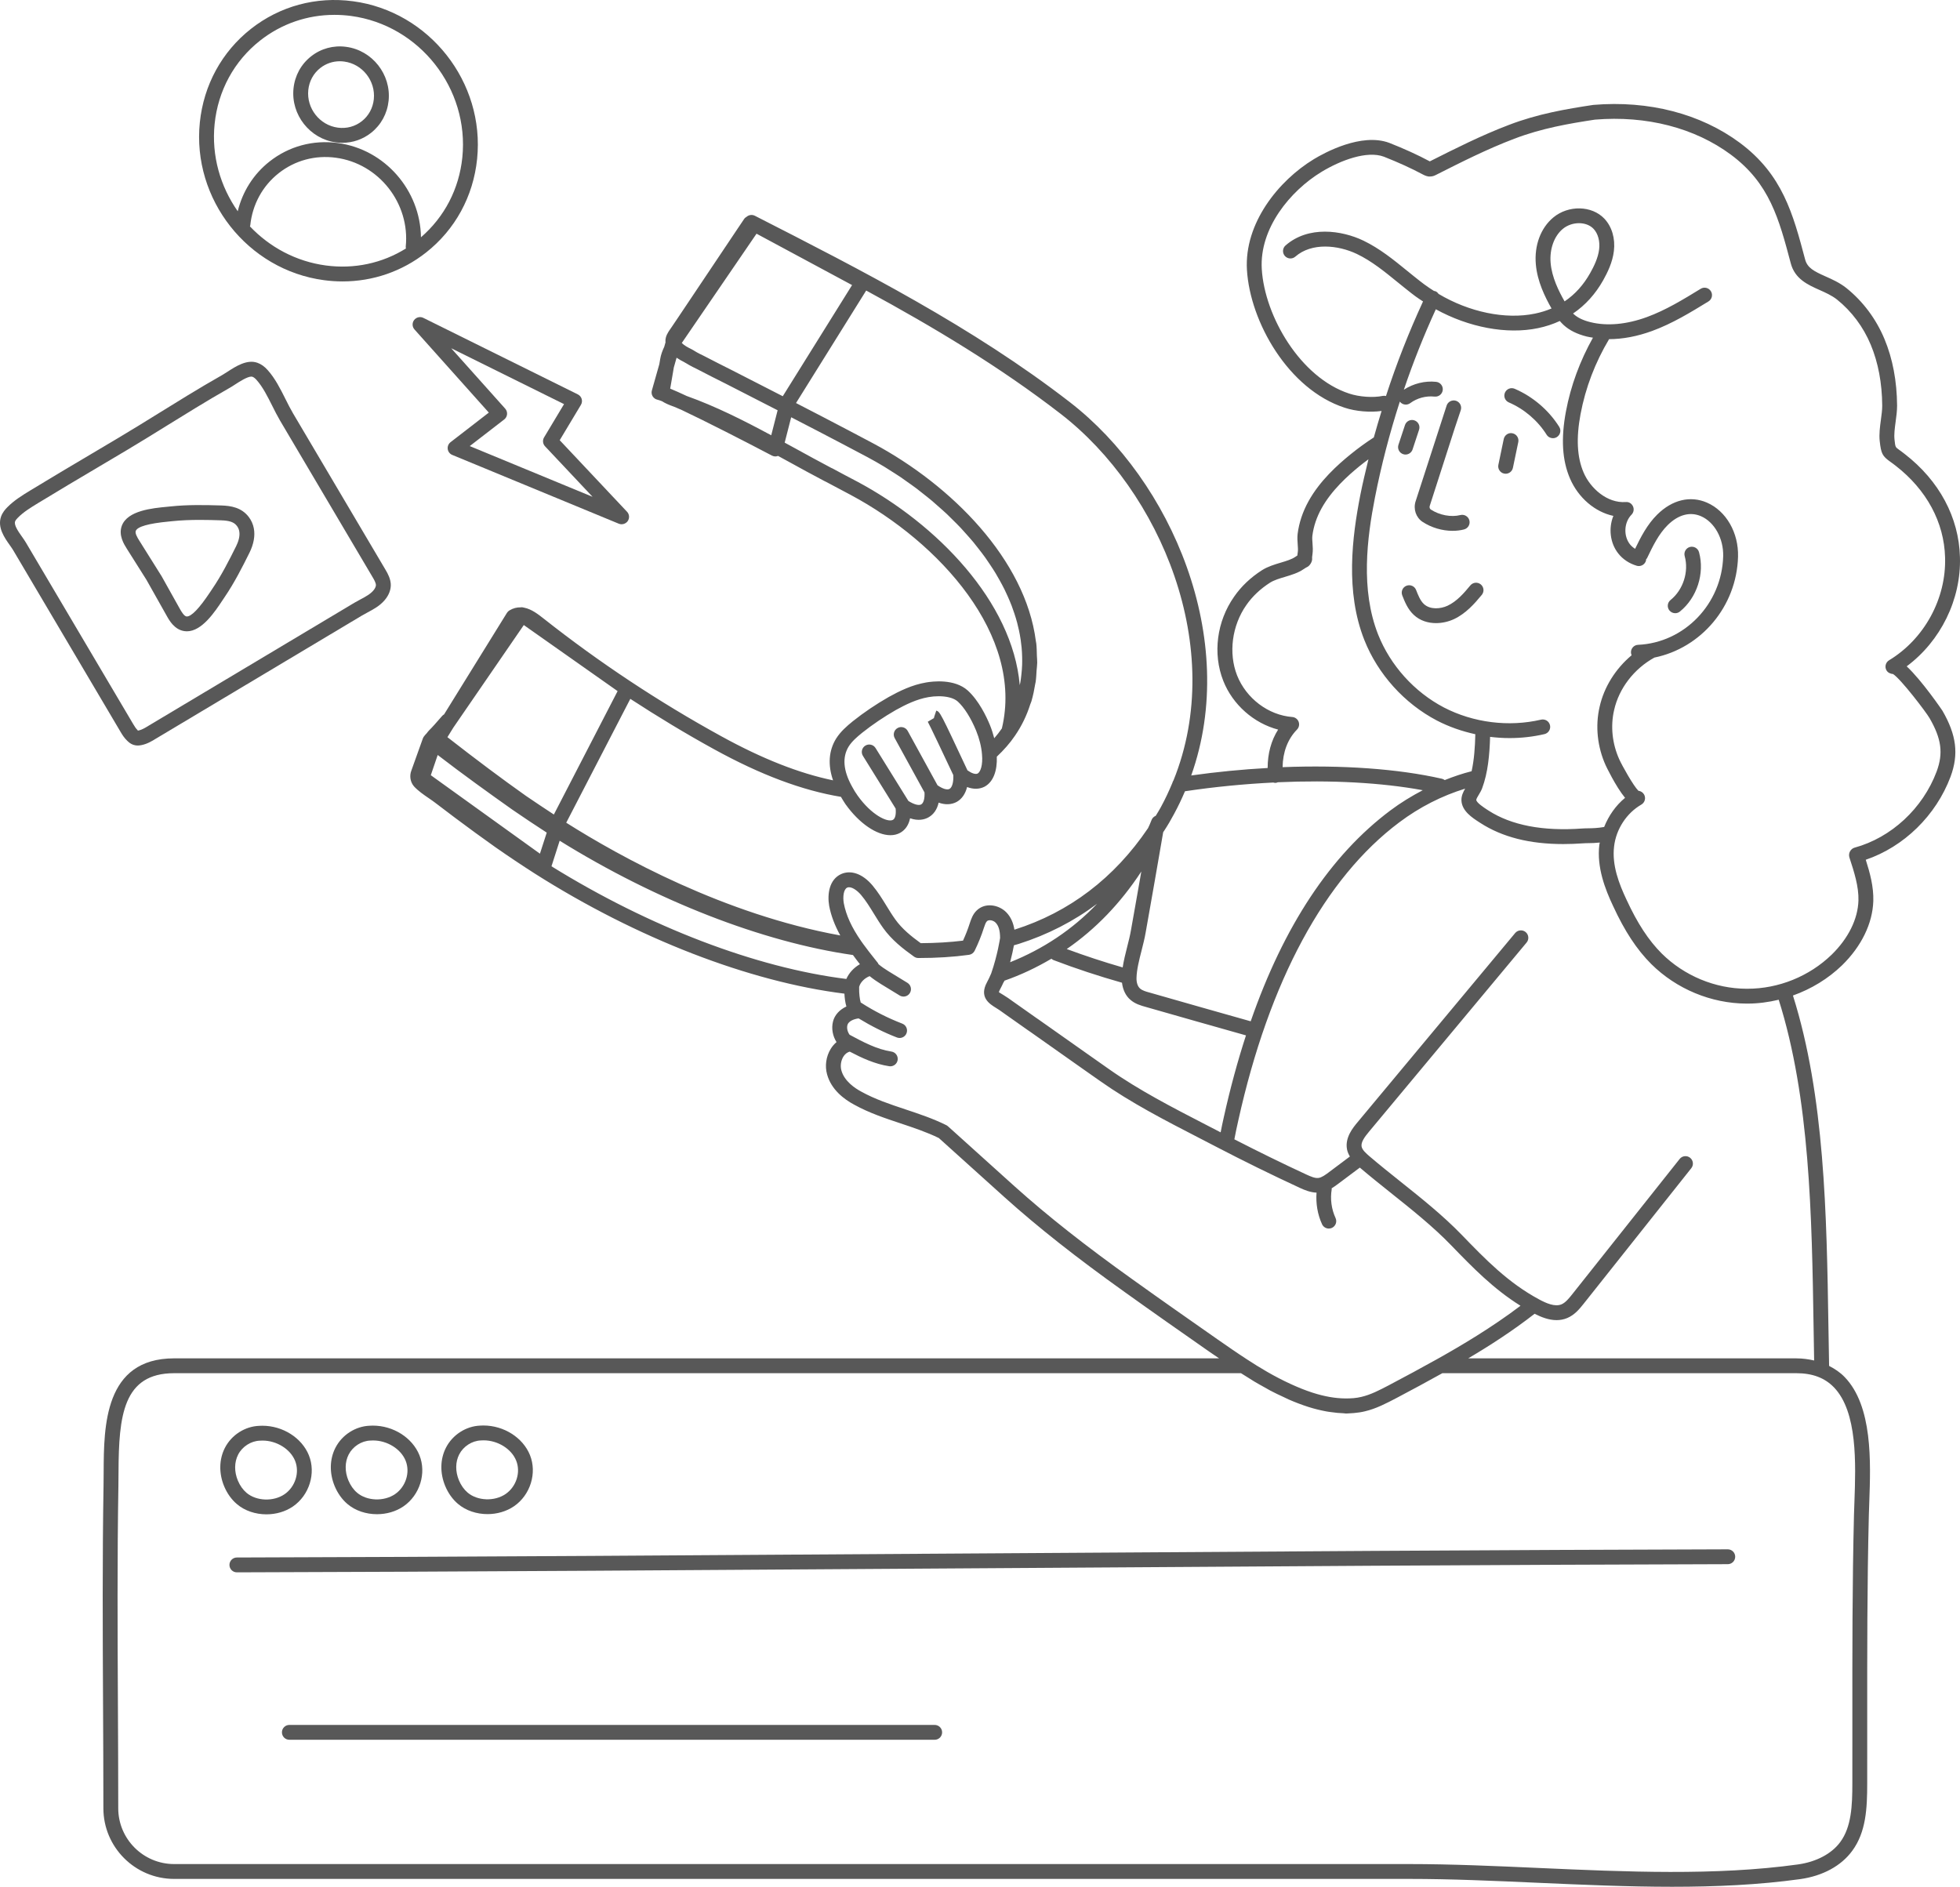 <svg width="134" height="129" viewBox="0 0 134 129" fill="none" xmlns="http://www.w3.org/2000/svg">
<path d="M18.216 103.536C18.858 103.536 19.503 103.358 20.029 102.997C21.147 102.23 21.614 100.725 21.116 99.495C20.634 98.305 19.335 97.478 17.936 97.478C17.93 97.478 17.925 97.478 17.92 97.478L17.727 97.485C16.751 97.518 15.829 98.108 15.377 98.989C14.974 99.773 14.955 100.732 15.325 101.619C15.527 102.103 15.829 102.526 16.198 102.838C16.742 103.301 17.477 103.536 18.216 103.536ZM16.281 99.452C16.563 98.902 17.158 98.52 17.762 98.5C17.762 98.5 17.763 98.5 17.763 98.5L17.94 98.493C17.944 98.493 17.947 98.493 17.951 98.493C18.915 98.493 19.849 99.073 20.174 99.875C20.498 100.674 20.188 101.657 19.453 102.161C18.695 102.679 17.53 102.637 16.855 102.065C16.608 101.855 16.403 101.566 16.262 101.228C16.008 100.618 16.015 99.971 16.281 99.452Z" fill="#585858"/>
<path d="M23.755 102.831C24.299 103.293 25.033 103.527 25.772 103.527C26.414 103.527 27.06 103.35 27.586 102.989C28.704 102.222 29.172 100.717 28.673 99.487C28.191 98.297 26.892 97.47 25.493 97.47C25.488 97.47 25.483 97.47 25.477 97.47L25.284 97.477C24.309 97.51 23.387 98.1 22.934 98.981C22.531 99.766 22.512 100.724 22.882 101.611C23.084 102.095 23.386 102.518 23.755 102.831ZM23.838 99.445C24.121 98.894 24.715 98.512 25.319 98.492C25.319 98.492 25.32 98.492 25.32 98.492L25.498 98.485C25.501 98.485 25.505 98.485 25.508 98.485C26.472 98.485 27.406 99.064 27.731 99.867C28.055 100.666 27.745 101.648 27.01 102.153C26.252 102.672 25.087 102.63 24.413 102.058C24.166 101.848 23.961 101.558 23.82 101.22C23.565 100.61 23.572 99.963 23.838 99.445Z" fill="#585858"/>
<path d="M31.312 102.823C31.857 103.286 32.592 103.521 33.33 103.521C33.972 103.521 34.617 103.342 35.143 102.982C36.261 102.215 36.729 100.709 36.23 99.479C35.748 98.29 34.449 97.462 33.05 97.462C33.045 97.462 33.04 97.462 33.035 97.462L32.841 97.469C31.866 97.502 30.944 98.093 30.491 98.974C30.088 99.758 30.069 100.716 30.439 101.602C30.64 102.087 30.942 102.509 31.312 102.823ZM31.395 99.438C31.678 98.886 32.273 98.504 32.876 98.484C32.877 98.484 32.877 98.484 32.877 98.484L33.055 98.477C33.059 98.477 33.062 98.477 33.066 98.477C34.03 98.477 34.964 99.057 35.289 99.86C35.613 100.658 35.303 101.64 34.568 102.145C33.811 102.665 32.644 102.622 31.971 102.05C31.723 101.839 31.517 101.549 31.377 101.212C31.123 100.602 31.129 99.955 31.395 99.438Z" fill="#585858"/>
<path d="M118.123 105.928C118.123 105.928 118.122 105.928 118.122 105.928C103.59 105.963 85.068 106.087 67.156 106.207C49.244 106.327 30.723 106.451 16.193 106.487C15.913 106.488 15.687 106.715 15.687 106.995C15.688 107.276 15.915 107.502 16.195 107.502C16.195 107.502 16.196 107.502 16.196 107.502C30.728 107.466 49.25 107.342 67.162 107.222C85.074 107.102 103.595 106.978 118.125 106.943C118.405 106.942 118.632 106.715 118.631 106.434C118.631 106.154 118.403 105.928 118.123 105.928Z" fill="#585858"/>
<path d="M22.146 19.155C22.573 19.213 22.998 19.241 23.419 19.241C25.496 19.241 27.487 18.558 29.13 17.264C31.118 15.698 32.357 13.426 32.619 10.869C33.158 5.62 29.352 0.782 24.135 0.086C21.608 -0.254 19.128 0.42 17.151 1.978C15.164 3.544 13.925 5.815 13.662 8.373C13.123 13.623 16.929 18.46 22.146 19.155ZM22.281 18.151C20.234 17.878 18.43 16.894 17.088 15.479C17.094 15.457 17.106 15.438 17.109 15.414C17.256 13.983 17.947 12.713 19.057 11.838C20.16 10.97 21.545 10.592 22.959 10.784C25.899 11.175 28.043 13.903 27.739 16.864C27.735 16.907 27.745 16.948 27.752 16.989C26.134 17.997 24.226 18.41 22.281 18.151ZM14.673 8.476C14.907 6.194 16.011 4.169 17.781 2.775C19.242 1.623 21.014 1.016 22.864 1.016C23.24 1.016 23.62 1.041 24 1.091C28.679 1.716 32.092 6.056 31.608 10.766C31.387 12.922 30.382 14.841 28.78 16.223C28.739 13.021 26.324 10.208 23.093 9.778C21.404 9.551 19.748 10.001 18.428 11.042C17.331 11.906 16.582 13.094 16.254 14.444C15.068 12.754 14.449 10.657 14.673 8.476Z" fill="#585858"/>
<path d="M22.966 9.734C23.112 9.754 23.258 9.764 23.403 9.764C24.117 9.764 24.802 9.529 25.368 9.083C26.051 8.544 26.477 7.764 26.568 6.886C26.752 5.093 25.451 3.44 23.668 3.203C22.8 3.084 21.945 3.317 21.266 3.854C20.582 4.392 20.156 5.173 20.066 6.051C19.882 7.844 21.183 9.497 22.966 9.734ZM21.077 6.154C21.139 5.552 21.429 5.018 21.895 4.651C22.279 4.348 22.746 4.188 23.233 4.188C23.332 4.188 23.433 4.195 23.533 4.209C24.778 4.374 25.686 5.529 25.557 6.783C25.495 7.385 25.204 7.92 24.738 8.286C24.276 8.651 23.69 8.807 23.101 8.728C21.856 8.563 20.948 7.408 21.077 6.154Z" fill="#585858"/>
<path d="M8.699 50.648C8.782 50.727 8.907 50.848 9.103 50.919C9.129 50.927 9.196 50.945 9.238 50.954C9.296 50.965 9.356 50.971 9.418 50.971C9.494 50.971 9.574 50.962 9.658 50.946C10.062 50.87 10.388 50.669 10.677 50.491L24.75 42.082C24.872 42.009 24.999 41.942 25.126 41.874C25.519 41.664 25.966 41.427 26.303 41.027C26.596 40.683 26.741 40.288 26.715 39.914C26.689 39.563 26.528 39.247 26.373 38.984L20.026 28.247C19.849 27.947 19.685 27.618 19.518 27.285C19.17 26.59 18.811 25.873 18.303 25.305C18.081 25.056 17.85 24.892 17.593 24.802C16.884 24.55 16.104 25.057 15.536 25.427C15.416 25.503 15.307 25.575 15.213 25.629C14.41 26.083 13.617 26.556 12.828 27.035C12.197 27.42 11.567 27.809 10.938 28.199C10.008 28.775 9.079 29.351 8.138 29.911L6.281 31.014C4.87 31.849 3.46 32.684 2.062 33.538C1.55 33.849 0.971 34.203 0.5 34.681C0.352 34.832 0.171 35.04 0.073 35.316C-0.189 36.062 0.309 36.765 0.672 37.278C0.758 37.4 0.839 37.514 0.901 37.618L8.23 50.017C8.362 50.243 8.489 50.445 8.699 50.648ZM1.501 36.693C1.266 36.36 0.943 35.905 1.032 35.653C1.062 35.565 1.157 35.463 1.225 35.393C1.607 35.004 2.108 34.699 2.591 34.404C3.986 33.553 5.391 32.719 6.798 31.887L8.659 30.783C9.603 30.22 10.538 29.641 11.473 29.061C12.1 28.674 12.727 28.285 13.357 27.902C14.136 27.428 14.919 26.961 15.714 26.511C15.824 26.449 15.951 26.367 16.088 26.277C16.362 26.1 16.905 25.748 17.182 25.748C17.209 25.748 17.235 25.751 17.256 25.759C17.344 25.79 17.44 25.864 17.543 25.98C17.962 26.449 18.291 27.105 18.609 27.739C18.786 28.094 18.962 28.443 19.151 28.763L25.497 39.5C25.55 39.588 25.689 39.825 25.701 39.987C25.708 40.09 25.642 40.236 25.528 40.371C25.315 40.623 24.991 40.796 24.647 40.979C24.506 41.054 24.365 41.13 24.228 41.211L10.143 49.627C9.911 49.77 9.691 49.906 9.423 49.954C9.416 49.946 9.411 49.918 9.404 49.917C9.286 49.802 9.208 49.678 9.104 49.502L1.775 37.103C1.702 36.977 1.605 36.839 1.501 36.693Z" fill="#585858"/>
<path d="M11.405 42.116C11.576 42.422 11.933 43.061 12.62 43.152C12.672 43.16 12.724 43.163 12.776 43.163C13.805 43.163 14.687 41.834 15.224 41.024L15.35 40.836C16.016 39.857 16.558 38.794 17.055 37.791C17.349 37.199 17.451 36.619 17.352 36.115C17.297 35.834 17.181 35.575 17.008 35.347C16.509 34.69 15.779 34.58 15.13 34.559C14.014 34.525 12.825 34.5 11.654 34.626L11.431 34.648C10.417 34.744 8.721 34.905 8.33 35.943C8.087 36.59 8.477 37.208 8.663 37.504L10.01 39.639L11.405 42.116ZM9.282 36.3C9.393 36.006 10.148 35.79 11.527 35.659L11.762 35.635C12.39 35.568 13.03 35.546 13.664 35.546C14.149 35.546 14.63 35.559 15.098 35.574C15.701 35.593 15.999 35.697 16.198 35.96C16.279 36.066 16.33 36.18 16.355 36.309C16.426 36.669 16.28 37.068 16.145 37.341C15.663 38.313 15.14 39.34 14.51 40.266L14.377 40.465C13.609 41.622 13.068 42.171 12.754 42.148C12.594 42.126 12.431 41.869 12.292 41.62L11.047 39.394L9.523 36.963C9.371 36.722 9.223 36.455 9.282 36.3Z" fill="#585858"/>
<path d="M28.312 21.881C28.165 22.074 28.176 22.345 28.338 22.526L33.419 28.209L30.802 30.233C30.659 30.344 30.586 30.522 30.61 30.701C30.634 30.881 30.751 31.034 30.919 31.103L42.305 35.806C42.368 35.831 42.434 35.844 42.499 35.844C42.661 35.844 42.82 35.766 42.917 35.625C43.053 35.428 43.033 35.163 42.869 34.989L38.266 30.097L39.716 27.681C39.789 27.56 39.808 27.413 39.768 27.277C39.728 27.142 39.633 27.029 39.506 26.965L28.942 21.733C28.725 21.625 28.46 21.687 28.312 21.881ZM38.562 27.63L37.197 29.905C37.08 30.099 37.107 30.348 37.262 30.513L40.513 33.968L32.116 30.499L34.471 28.679C34.583 28.593 34.653 28.464 34.666 28.324C34.679 28.183 34.633 28.044 34.539 27.939L30.847 23.81L38.562 27.63Z" fill="#585858"/>
<path d="M63.902 117.934H19.783C19.502 117.934 19.275 118.161 19.275 118.441C19.275 118.722 19.502 118.949 19.783 118.949H63.902C64.183 118.949 64.41 118.722 64.41 118.441C64.41 118.161 64.183 117.934 63.902 117.934Z" fill="#585858"/>
<path d="M130.355 45.558C132.676 43.832 134.085 40.983 133.996 38.086C133.924 35.374 132.585 32.873 130.226 31.044C130.062 30.914 129.931 30.82 129.824 30.743C129.579 30.568 129.579 30.568 129.523 30.056C129.483 29.696 129.54 29.274 129.6 28.828C129.648 28.47 129.699 28.098 129.699 27.734C129.687 26.056 129.397 24.524 128.836 23.178C128.265 21.807 127.363 20.599 126.224 19.687C125.766 19.325 125.257 19.098 124.807 18.898C124.018 18.546 123.564 18.319 123.41 17.733C122.584 14.623 121.871 11.938 118.948 9.763C116.266 7.775 112.721 6.853 108.927 7.173C107.09 7.45 105.13 7.784 103.164 8.539C101.282 9.252 99.477 10.165 97.752 11.033C96.927 10.592 96.022 10.178 94.977 9.766C93.073 9.061 90.55 10.442 89.822 10.884C87.41 12.349 85.061 15.258 85.25 18.452C85.465 22.007 88.08 26.62 91.926 27.874C92.693 28.13 93.667 28.206 94.456 28.098C94.274 28.699 94.088 29.299 93.925 29.906C93.393 30.25 92.86 30.634 92.301 31.089C91.454 31.781 90.238 32.862 89.461 34.268C89.064 34.986 88.813 35.735 88.716 36.498C88.686 36.747 88.704 36.998 88.72 37.22C88.734 37.413 88.748 37.597 88.728 37.73C88.711 37.828 88.701 37.91 88.696 37.981C88.652 38.008 88.603 38.041 88.546 38.079C88.307 38.245 87.946 38.353 87.563 38.468C87.131 38.597 86.683 38.731 86.288 38.979C85.505 39.479 84.86 40.09 84.374 40.794C83.185 42.486 82.9 44.691 83.632 46.549C84.281 48.19 85.727 49.449 87.382 49.883C86.901 50.636 86.665 51.538 86.666 52.508C84.942 52.603 83.191 52.773 81.441 53.019C84.756 43.69 80.087 32.866 73.146 27.499C66.484 22.344 58.921 18.485 51.608 14.752C51.42 14.657 51.2 14.69 51.048 14.818C50.979 14.857 50.916 14.907 50.87 14.978C50.72 15.208 50.56 15.446 50.396 15.683L46.328 21.757C46.199 21.955 46.07 22.144 45.916 22.367L45.829 22.493C45.682 22.703 45.48 22.989 45.494 23.343C45.494 23.361 45.501 23.378 45.502 23.396L45.413 23.71C45.284 23.984 45.18 24.264 45.134 24.555C45.116 24.67 45.095 24.786 45.075 24.902L44.567 26.695C44.528 26.831 44.548 26.977 44.622 27.098C44.697 27.219 44.818 27.303 44.957 27.331C45.021 27.343 45.13 27.382 45.261 27.433C45.493 27.582 45.739 27.681 45.969 27.766C46.108 27.817 46.249 27.868 46.443 27.962C46.481 27.976 46.518 27.994 46.556 28.007C48.276 28.82 50.948 30.188 52.775 31.149C52.849 31.188 52.93 31.208 53.012 31.208C53.073 31.208 53.133 31.192 53.192 31.17C53.42 31.295 53.652 31.42 53.879 31.545C54.71 32.002 55.539 32.458 56.373 32.895C56.397 32.909 56.425 32.922 56.455 32.933C57.024 33.241 57.592 33.541 58.158 33.837C64.216 37.077 70.011 43.444 68.496 49.802C68.338 50.031 68.166 50.256 67.973 50.474C67.895 50.171 67.799 49.866 67.676 49.566C67.436 48.984 66.921 47.902 66.164 47.211C65.254 46.394 63.748 46.584 63.312 46.661C62.348 46.824 61.482 47.253 60.756 47.656C59.882 48.155 59.057 48.713 58.3 49.316C57.895 49.646 57.474 50.008 57.162 50.499C56.654 51.324 56.591 52.3 56.954 53.352C54.626 52.868 52.116 51.88 49.315 50.339C45.05 47.998 40.961 45.289 37.162 42.288C36.795 41.999 36.344 41.647 35.836 41.547C35.758 41.523 35.677 41.51 35.595 41.525C35.594 41.525 35.593 41.526 35.592 41.526C35.347 41.521 35.092 41.575 34.827 41.735C34.759 41.777 34.701 41.834 34.658 41.902L30.36 48.844C30.317 48.87 30.274 48.898 30.239 48.938L29.672 49.583C29.67 49.585 29.668 49.586 29.666 49.588C29.648 49.607 29.628 49.627 29.611 49.646C29.576 49.682 29.544 49.717 29.534 49.732C29.389 49.877 29.249 50.021 29.186 50.119L29.174 50.131C29.155 50.15 29.139 50.17 29.122 50.189L29.057 50.259C29.042 50.275 29.029 50.292 29.017 50.31C28.971 50.359 28.935 50.42 28.911 50.485L28.125 52.68C27.982 53.048 28.048 53.47 28.307 53.769C28.598 54.082 28.964 54.334 29.319 54.576C29.473 54.682 29.625 54.786 29.761 54.891C30.21 55.237 30.67 55.583 31.118 55.919C32.025 56.602 32.943 57.264 33.876 57.929C34.755 58.543 35.654 59.144 36.566 59.728C43.547 64.159 51.225 67.126 57.731 67.937C57.743 68.195 57.778 68.52 57.865 68.815C57.397 69.032 57.061 69.397 56.95 69.843C56.83 70.321 56.929 70.835 57.191 71.248C57.038 71.377 56.903 71.534 56.792 71.716C56.475 72.232 56.384 72.885 56.546 73.458C56.831 74.501 57.712 75.16 58.395 75.525C59.411 76.089 60.514 76.455 61.58 76.81C62.456 77.102 63.361 77.404 64.185 77.808L64.533 78.12C65.923 79.37 67.313 80.62 68.696 81.872C70.988 83.929 73.594 85.984 76.897 88.341C78.809 89.712 80.741 91.063 82.694 92.428C82.909 92.579 83.13 92.722 83.346 92.871H11.905C7.121 92.871 7.101 97.536 7.087 100.623C7.086 100.938 7.084 101.245 7.079 101.54C6.996 106.525 7.021 111.594 7.045 116.497C7.057 118.875 7.068 121.254 7.068 123.631C7.068 126.296 9.238 128.462 11.905 128.462H96.374C99.21 128.462 102.089 128.591 105.137 128.727C108.179 128.862 111.272 129 114.328 129C117.303 129 120.243 128.869 123.063 128.478C124.61 128.263 125.878 127.574 126.633 126.541C127.578 125.261 127.656 123.632 127.656 121.938L127.657 117.692C127.654 113.069 127.651 108.289 127.768 103.591L127.797 102.72C127.897 99.943 128.035 96.139 126.112 94.148C125.804 93.829 125.441 93.588 125.051 93.388C125.034 92.523 125.02 91.653 125.006 90.775C124.885 82.981 124.748 74.938 122.579 68.064C123.824 67.619 124.981 66.922 125.94 65.994C127.265 64.695 128.022 63.139 128.073 61.608C128.101 60.63 127.85 59.702 127.557 58.782C130.165 57.895 132.358 55.761 133.355 53.102C133.923 51.565 133.762 50.259 132.8 48.593C132.786 48.568 131.393 46.521 130.355 45.558ZM95.702 27.458C95.802 27.592 95.955 27.663 96.11 27.663C96.215 27.663 96.32 27.63 96.411 27.564C96.884 27.214 97.493 27.053 98.076 27.116C98.357 27.145 98.606 26.945 98.637 26.667C98.668 26.389 98.466 26.138 98.188 26.107C97.42 26.023 96.627 26.224 95.977 26.646C96.61 24.777 97.341 22.941 98.164 21.145C100.397 22.375 102.999 22.885 105.154 22.435C105.68 22.325 106.177 22.162 106.64 21.947C106.72 22.042 106.807 22.134 106.901 22.221C107.296 22.584 107.812 22.841 108.479 23.009C108.618 23.044 108.763 23.062 108.906 23.087C108.023 24.667 107.392 26.355 107.06 28.125C106.712 29.976 106.802 31.478 107.336 32.715C107.91 34.048 109.056 35.007 110.301 35.272C109.964 36.11 110.068 37.127 110.641 37.846C110.952 38.239 111.386 38.528 111.897 38.68C111.945 38.694 111.994 38.701 112.043 38.701C112.261 38.701 112.463 38.559 112.529 38.339C112.539 38.308 112.535 38.277 112.538 38.245C112.564 38.214 112.593 38.186 112.611 38.148C112.998 37.342 113.399 36.51 114.019 35.898C114.742 35.186 115.547 34.97 116.292 35.293C117.219 35.696 117.842 36.823 117.809 38.035C117.72 41.285 115.163 43.943 111.989 44.087C111.709 44.099 111.492 44.337 111.505 44.617C111.508 44.682 111.524 44.744 111.55 44.8C110.453 45.719 109.664 46.97 109.361 48.326C109.056 49.64 109.205 51.063 109.778 52.331C109.786 52.349 110.448 53.756 111.101 54.549C110.464 55.071 109.98 55.771 109.672 56.541C109.221 56.619 108.89 56.628 108.601 56.631C108.447 56.633 108.305 56.635 108.167 56.645C105.486 56.841 103.326 56.427 101.762 55.416L101.668 55.355C101.488 55.238 100.939 54.883 100.929 54.688C100.928 54.622 101.038 54.44 101.104 54.331C101.189 54.189 101.277 54.043 101.332 53.888C101.728 52.827 101.838 51.595 101.874 50.38C102.315 50.433 102.759 50.463 103.202 50.463C104.007 50.463 104.811 50.374 105.59 50.192C105.863 50.128 106.034 49.855 105.969 49.583C105.906 49.309 105.636 49.142 105.359 49.203C103.147 49.719 100.722 49.413 98.709 48.366C96.694 47.31 95.059 45.497 94.221 43.389C93.005 40.317 93.463 36.775 93.999 34.032C94.434 31.808 95.008 29.614 95.702 27.458ZM106.013 17.985C105.93 17.037 106.249 16.142 106.847 15.648C107.161 15.389 107.564 15.259 107.95 15.259C108.334 15.259 108.702 15.387 108.947 15.646C109.252 15.968 109.395 16.491 109.329 17.044C109.257 17.644 108.965 18.226 108.718 18.666C108.261 19.48 107.676 20.13 106.967 20.606C106.564 19.898 106.099 18.966 106.013 17.985ZM88.672 49.881C88.81 49.74 88.853 49.532 88.784 49.348C88.714 49.163 88.544 49.036 88.347 49.022C86.716 48.896 85.2 47.753 84.576 46.177C83.978 44.656 84.225 42.772 85.206 41.373C85.618 40.779 86.166 40.261 86.832 39.835C87.107 39.663 87.469 39.554 87.853 39.44C88.296 39.307 88.752 39.171 89.123 38.914C89.256 38.822 89.329 38.786 89.369 38.767C89.558 38.675 89.726 38.392 89.707 38.182C89.704 38.15 89.698 38.081 89.731 37.887C89.768 37.635 89.751 37.386 89.733 37.146C89.72 36.969 89.703 36.79 89.724 36.623C89.805 35.991 90.015 35.364 90.349 34.759C91.042 33.507 92.162 32.513 92.942 31.875C93.152 31.704 93.354 31.554 93.557 31.402C93.363 32.212 93.163 33.02 93.003 33.837C92.441 36.715 91.964 40.445 93.278 43.762C94.204 46.093 96.011 48.098 98.239 49.264C99.063 49.693 99.951 49.999 100.864 50.199C100.843 51.065 100.786 51.937 100.61 52.729C99.986 52.885 99.376 53.095 98.772 53.334C98.716 53.292 98.653 53.26 98.58 53.243C95.562 52.557 91.743 52.295 87.688 52.451C87.7 51.445 88.027 50.542 88.672 49.881ZM87.053 53.502C87.096 53.513 87.138 53.526 87.184 53.526C87.201 53.526 87.218 53.525 87.234 53.523C87.28 53.519 87.321 53.5 87.362 53.484C90.996 53.321 94.427 53.505 97.271 54.027C96.511 54.427 95.767 54.877 95.054 55.412C90.964 58.474 87.768 63.313 85.507 69.827C83.225 69.186 80.95 68.536 78.593 67.862C78.341 67.795 78.102 67.724 77.946 67.588C77.784 67.453 77.693 67.186 77.7 66.871C77.711 66.303 77.88 65.64 78.043 65C78.15 64.579 78.256 64.163 78.323 63.771L78.604 62.18C78.718 61.542 78.832 60.901 78.943 60.255C79.04 59.679 79.141 59.105 79.242 58.53C79.34 57.977 79.437 57.426 79.524 56.898C79.548 56.862 79.579 56.822 79.598 56.788C79.84 56.42 80.06 56.043 80.26 55.666C80.26 55.666 80.26 55.666 80.26 55.665C80.261 55.664 80.262 55.662 80.263 55.66C80.263 55.659 80.263 55.658 80.264 55.658C80.544 55.145 80.789 54.625 81.014 54.099C83.036 53.796 85.068 53.601 87.053 53.502ZM83.452 77.419L82.412 76.882C80.164 75.722 77.839 74.524 75.799 73.083L74.462 72.142C73.32 71.34 72.175 70.535 71.036 69.725C71.022 69.715 70.854 69.599 70.839 69.59C70.308 69.219 69.776 68.842 69.251 68.469L68.93 68.241C68.816 68.161 68.703 68.092 68.597 68.026C68.478 67.953 68.315 67.852 68.293 67.841C68.293 67.84 68.295 67.784 68.374 67.639C68.46 67.48 68.538 67.315 68.614 67.151C68.624 67.132 68.644 67.122 68.652 67.102C68.659 67.084 68.663 67.068 68.67 67.05C69.805 66.654 70.871 66.145 71.882 65.549C71.926 65.587 71.974 65.621 72.031 65.643C73.558 66.227 75.13 66.742 76.708 67.189C76.766 67.672 76.965 68.091 77.286 68.359C77.598 68.632 77.973 68.747 78.4 68.863C80.658 69.508 82.917 70.153 85.184 70.79C84.614 72.543 84.107 74.405 83.668 76.386C83.587 76.728 83.521 77.074 83.452 77.419ZM69.319 64.63L69.655 64.533C71.619 63.908 73.406 62.991 75.006 61.79C73.311 63.565 71.312 64.886 69.06 65.788C69.188 65.301 69.272 64.894 69.319 64.63ZM77.604 62.002L77.321 63.598C77.258 63.968 77.159 64.356 77.059 64.749C76.942 65.21 76.826 65.68 76.754 66.143C75.465 65.772 74.186 65.351 72.93 64.886C74.901 63.526 76.608 61.756 78.028 59.586C78 59.753 77.969 59.92 77.942 60.086C77.831 60.727 77.717 61.365 77.604 62.002ZM46.946 27.073C46.513 26.87 46.129 26.698 45.819 26.571C45.86 26.326 45.903 26.079 45.947 25.831C45.989 25.596 46.027 25.36 46.067 25.125L46.256 24.458C46.265 24.464 46.273 24.467 46.282 24.473C46.449 24.585 46.609 24.675 46.755 24.746C46.77 24.753 46.787 24.766 46.801 24.773C46.867 24.806 46.926 24.842 46.987 24.88L47.124 24.962C47.297 25.059 47.47 25.146 47.635 25.224C48.298 25.57 48.961 25.907 49.629 26.24C50.802 26.844 51.983 27.447 53.164 28.051L52.727 29.761C50.849 28.748 48.924 27.779 46.946 27.073ZM53.516 27.09C52.373 26.506 51.229 25.922 50.089 25.335C49.422 25.001 48.764 24.668 48.087 24.315C47.926 24.239 47.774 24.163 47.63 24.082L47.521 24.017C47.518 24.015 47.516 24.014 47.513 24.012L47.509 24.01C47.427 23.959 47.346 23.909 47.248 23.86C47.026 23.754 46.776 23.619 46.612 23.45L51.722 15.978L58.254 19.491L53.516 27.09ZM58.633 32.941C58.056 32.638 57.479 32.335 56.902 32.021C56.877 32.008 56.85 31.996 56.824 31.987C56.003 31.555 55.187 31.106 54.368 30.656C54.13 30.525 53.887 30.394 53.647 30.263L54.091 28.529C55.253 29.128 56.42 29.732 57.567 30.336C58.133 30.639 58.689 30.932 59.315 31.26C59.698 31.465 60.08 31.683 60.459 31.911C60.573 31.98 60.685 32.056 60.798 32.127C61.061 32.292 61.324 32.456 61.583 32.63C61.721 32.723 61.854 32.824 61.99 32.919C62.221 33.082 62.452 33.242 62.678 33.413C62.82 33.52 62.958 33.635 63.099 33.745C63.312 33.913 63.526 34.08 63.734 34.255C63.876 34.374 64.011 34.499 64.149 34.621C64.348 34.796 64.548 34.97 64.74 35.151C64.877 35.281 65.008 35.415 65.142 35.547C65.326 35.729 65.51 35.91 65.686 36.097C65.817 36.236 65.94 36.378 66.066 36.519C66.235 36.707 66.403 36.896 66.563 37.089C66.684 37.235 66.798 37.384 66.913 37.532C67.065 37.727 67.217 37.923 67.359 38.122C67.469 38.274 67.571 38.429 67.674 38.584C67.809 38.785 67.942 38.987 68.066 39.192C68.162 39.35 68.251 39.509 68.34 39.669C68.455 39.876 68.567 40.083 68.671 40.292C68.752 40.456 68.826 40.62 68.9 40.785C68.994 40.996 69.084 41.208 69.166 41.421C69.23 41.589 69.288 41.757 69.344 41.926C69.415 42.141 69.481 42.356 69.539 42.573C69.585 42.744 69.625 42.915 69.662 43.087C69.709 43.305 69.748 43.523 69.781 43.742C69.806 43.916 69.828 44.091 69.844 44.266C69.865 44.485 69.876 44.705 69.881 44.925C69.885 45.102 69.886 45.279 69.88 45.456C69.873 45.676 69.853 45.896 69.83 46.116C69.81 46.295 69.79 46.475 69.759 46.654C69.748 46.717 69.73 46.78 69.718 46.843C69.219 41.123 64.032 35.828 58.633 32.941ZM58.023 51.036C58.249 50.681 58.586 50.391 58.936 50.106C59.649 49.539 60.431 49.011 61.254 48.54C61.899 48.183 62.667 47.8 63.483 47.662C63.701 47.623 63.938 47.602 64.173 47.602C64.686 47.602 65.193 47.705 65.48 47.963C65.924 48.368 66.381 49.094 66.734 49.952C66.954 50.487 67.097 51.06 67.136 51.572C67.205 52.316 67.033 52.772 66.841 52.887C66.686 52.959 66.427 52.872 66.143 52.668C64.272 48.676 64.266 48.669 64.01 48.584L63.851 49.066L63.862 49.09L63.429 49.346C63.547 49.544 64.518 51.597 65.174 52.992C65.2 53.466 65.097 53.838 64.916 53.938C64.748 54.027 64.437 53.928 64.096 53.69L62.058 49.975C61.923 49.729 61.614 49.638 61.368 49.774C61.122 49.908 61.032 50.217 61.167 50.462L63.206 54.179C63.228 54.593 63.146 54.906 62.977 54.999C62.807 55.092 62.478 54.997 62.105 54.762L59.859 51.143C59.71 50.905 59.397 50.832 59.159 50.98C58.921 51.127 58.847 51.441 58.995 51.678L61.232 55.281C61.272 55.671 61.206 55.966 61.049 56.052C60.681 56.255 59.576 55.721 58.63 54.391C58.499 54.206 58.369 54.001 58.251 53.776C57.648 52.692 57.572 51.768 58.023 51.036ZM57.494 54.481C57.594 54.65 57.692 54.822 57.8 54.977C58.747 56.307 59.937 57.103 60.875 57.103C61.115 57.103 61.338 57.051 61.537 56.943C61.895 56.746 62.128 56.399 62.219 55.947C62.785 56.138 63.196 56.037 63.469 55.888C63.83 55.688 64.069 55.34 64.172 54.877C64.617 55.034 65.035 55.022 65.398 54.832C65.754 54.636 66.001 54.279 66.117 53.81C66.546 53.974 66.962 53.967 67.319 53.782C67.323 53.779 67.327 53.777 67.331 53.775C67.904 53.455 68.186 52.709 68.149 51.734C68.628 51.282 69.053 50.803 69.391 50.301C69.863 49.615 70.202 48.894 70.434 48.162C70.458 48.087 70.497 48.016 70.518 47.941C70.633 47.543 70.713 47.146 70.778 46.749C70.784 46.707 70.799 46.664 70.805 46.622C70.844 46.366 70.85 46.111 70.868 45.855C70.88 45.673 70.91 45.49 70.912 45.308C70.915 45.149 70.894 44.993 70.889 44.835C70.881 44.558 70.88 44.28 70.849 44.005C70.843 43.945 70.826 43.886 70.818 43.826C70.107 38.281 65.079 33.192 59.718 30.325C59.164 30.034 58.61 29.743 58.044 29.44C56.847 28.809 55.632 28.181 54.422 27.556L59.219 19.864C63.827 22.364 68.361 25.081 72.523 28.301C79.338 33.57 83.878 44.312 80.23 53.352C80.194 53.404 80.168 53.462 80.153 53.525C79.921 54.083 79.664 54.636 79.367 55.18C79.367 55.181 79.367 55.182 79.366 55.182C79.366 55.184 79.365 55.184 79.364 55.186C79.261 55.381 79.132 55.581 79.014 55.778C78.885 55.83 78.777 55.93 78.726 56.071C78.69 56.172 78.644 56.281 78.598 56.384L78.488 56.621C76.18 60.033 73.106 62.37 69.362 63.56L69.352 63.563C69.278 63.077 69.093 62.678 68.799 62.376C68.293 61.858 67.358 61.682 66.775 62.249C66.509 62.5 66.398 62.832 66.294 63.143C66.17 63.532 66.017 63.924 65.838 64.312C64.945 64.422 63.995 64.479 62.948 64.485C62.309 64.024 61.668 63.507 61.207 62.86C60.993 62.562 60.801 62.248 60.609 61.936C60.319 61.464 60.02 60.977 59.648 60.535C58.984 59.749 58.184 59.456 57.502 59.762C56.694 60.136 56.551 61.122 56.688 61.931C56.814 62.602 57.068 63.265 57.447 63.957C49.523 62.518 42.401 58.583 38.712 56.249L43.093 47.781C44.962 48.998 46.872 50.157 48.825 51.229C52.014 52.983 54.852 54.043 57.494 54.481ZM57.862 66.932C51.682 66.163 44.404 63.379 37.703 59.229L38.263 57.481C44.861 61.577 52.117 64.41 58.315 65.296C58.47 65.507 58.627 65.718 58.79 65.923C58.372 66.16 58.041 66.524 57.862 66.932ZM35.811 42.735L42.224 47.252L37.866 55.689C37.224 55.266 36.583 54.844 35.952 54.41C34.32 53.255 32.608 51.975 30.589 50.401L30.995 49.745L35.811 42.735ZM29.453 53.001L29.924 51.619C31.646 52.945 33.446 54.237 35.025 55.355C35.803 55.89 36.586 56.413 37.379 56.927L36.914 58.367L29.453 53.001ZM77.487 87.516C74.214 85.181 71.636 83.148 69.375 81.12C67.993 79.868 66.603 78.617 65.211 77.366L64.812 77.008C64.778 76.977 64.74 76.951 64.7 76.93C63.795 76.478 62.831 76.158 61.9 75.848C60.831 75.492 59.821 75.155 58.88 74.634C58.459 74.409 57.724 73.922 57.524 73.187C57.438 72.882 57.489 72.521 57.657 72.245C57.737 72.115 57.882 71.959 58.097 71.901C58.917 72.332 59.815 72.751 60.792 72.898C60.817 72.903 60.843 72.904 60.868 72.904C61.115 72.904 61.332 72.724 61.37 72.474C61.412 72.196 61.222 71.937 60.944 71.896C59.941 71.743 58.997 71.238 58.084 70.746C57.948 70.555 57.88 70.305 57.934 70.089C58 69.825 58.369 69.669 58.702 69.628C59.536 70.135 60.409 70.583 61.321 70.933C61.381 70.956 61.442 70.967 61.503 70.967C61.707 70.967 61.9 70.843 61.977 70.642C62.078 70.38 61.948 70.087 61.686 69.986C60.702 69.607 59.754 69.126 58.868 68.554C58.861 68.549 58.853 68.549 58.846 68.545C58.777 68.322 58.729 67.916 58.737 67.562C58.737 67.56 58.739 67.558 58.739 67.556C58.74 67.548 58.736 67.541 58.737 67.534C58.737 67.516 58.736 67.496 58.737 67.478C58.815 67.16 59.111 66.873 59.455 66.738C59.707 66.941 59.97 67.121 60.218 67.274L61.507 68.062C61.59 68.112 61.681 68.136 61.772 68.136C61.943 68.136 62.11 68.05 62.205 67.894C62.352 67.655 62.277 67.342 62.038 67.196L60.749 66.408C60.504 66.258 60.267 66.096 60.056 65.919C60.043 65.895 60.041 65.867 60.024 65.845L59.85 65.626C59.566 65.269 59.279 64.909 59.023 64.552L59.005 64.526C59.004 64.525 59.003 64.524 59.002 64.523L58.884 64.358C58.224 63.408 57.843 62.576 57.688 61.753C57.613 61.312 57.672 60.802 57.922 60.687C58.186 60.573 58.598 60.867 58.87 61.19C59.194 61.573 59.46 62.007 59.743 62.466C59.947 62.799 60.153 63.133 60.38 63.45C60.959 64.262 61.737 64.87 62.49 65.406C62.577 65.467 62.679 65.5 62.785 65.5C64.052 65.5 65.184 65.429 66.248 65.282C66.415 65.259 66.56 65.154 66.635 65.002C66.885 64.491 67.096 63.97 67.272 63.42C67.328 63.252 67.391 63.063 67.477 62.982C67.6 62.863 67.905 62.913 68.07 63.084C68.271 63.291 68.373 63.626 68.373 64.129C68.372 64.134 68.375 64.139 68.374 64.144C68.373 64.151 68.368 64.156 68.367 64.162C68.366 64.173 68.204 65.288 67.766 66.552C67.68 66.756 67.586 66.96 67.48 67.154C66.916 68.183 67.662 68.643 68.063 68.891C68.152 68.945 68.248 69.004 68.343 69.07L68.661 69.297C69.189 69.671 69.722 70.05 70.313 70.462C70.368 70.503 70.426 70.544 70.446 70.552C71.587 71.363 72.733 72.168 73.877 72.973L75.212 73.911C77.309 75.393 79.667 76.608 81.946 77.783L83.124 78.393C85.013 79.377 86.952 80.329 88.888 81.225C89.183 81.36 89.572 81.524 90.008 81.542C89.954 82.28 90.077 83.033 90.386 83.703C90.471 83.888 90.655 83.997 90.847 83.997C90.918 83.997 90.991 83.983 91.06 83.951C91.315 83.833 91.426 83.531 91.308 83.277C91.029 82.672 90.935 81.977 91.045 81.319C91.049 81.294 91.042 81.27 91.042 81.245C91.188 81.156 91.321 81.062 91.434 80.978C91.951 80.595 92.46 80.212 92.969 79.829C92.974 79.833 92.98 79.839 92.985 79.844C93.671 80.427 94.388 80.999 95.108 81.575C96.519 82.7 97.977 83.863 99.203 85.132C100.684 86.662 102.094 88.117 103.953 89.276C101.992 90.762 99.89 92.008 98.228 92.937C97.165 93.532 96.092 94.108 94.937 94.718C94.314 95.044 93.725 95.352 93.081 95.504C92.733 95.591 92.352 95.617 91.955 95.612C91.292 95.604 90.566 95.484 89.742 95.22C89.221 95.053 88.724 94.846 88.242 94.626C87.107 94.107 86.088 93.487 85.271 92.953C84.591 92.513 83.932 92.055 83.254 91.583C81.326 90.234 79.397 88.886 77.487 87.516ZM126.782 102.683L126.752 103.565C126.635 108.276 126.638 113.063 126.641 117.692L126.64 121.937C126.64 123.457 126.577 124.907 125.814 125.941C125.229 126.74 124.176 127.298 122.923 127.473C117.299 128.254 111.139 127.978 105.182 127.713C102.257 127.582 99.233 127.447 96.374 127.447H11.905C9.798 127.447 8.084 125.735 8.084 123.631C8.084 121.253 8.072 118.872 8.061 116.492C8.037 111.595 8.012 106.53 8.095 101.558C8.1 101.259 8.102 100.948 8.103 100.626C8.12 96.808 8.41 93.886 11.905 93.886H84.844C84.991 93.982 85.16 94.084 85.318 94.183C85.461 94.272 85.592 94.358 85.743 94.449C85.964 94.582 86.203 94.713 86.441 94.846C86.583 94.925 86.714 95.005 86.862 95.083C87.149 95.235 87.456 95.378 87.763 95.52C87.876 95.572 87.979 95.628 88.093 95.678C88.524 95.865 88.97 96.038 89.432 96.187C89.867 96.326 90.278 96.424 90.676 96.499C90.794 96.522 90.905 96.533 91.02 96.549C91.299 96.59 91.571 96.617 91.833 96.624C91.896 96.626 91.967 96.643 92.029 96.643C92.123 96.643 92.211 96.631 92.303 96.627C92.385 96.623 92.467 96.62 92.547 96.613C92.812 96.589 93.073 96.553 93.321 96.491C94.083 96.311 94.756 95.959 95.494 95.573C96.536 95.022 97.577 94.464 98.61 93.886H122.81C123.912 93.886 124.753 94.203 125.381 94.853C127.004 96.534 126.875 100.088 126.782 102.683ZM123.991 90.789C124.002 91.538 124.015 92.278 124.028 93.017C123.646 92.931 123.246 92.872 122.81 92.872H100.378C101.822 92.02 103.414 90.996 104.917 89.823C105.365 90.051 105.883 90.258 106.418 90.258C106.66 90.258 106.904 90.216 107.145 90.116C107.661 89.901 108.002 89.474 108.276 89.13L115.63 79.869C115.804 79.65 115.767 79.331 115.547 79.156C115.327 78.982 115.008 79.019 114.834 79.238L107.481 88.499C107.27 88.763 107.03 89.064 106.755 89.178C106.303 89.369 105.699 89.097 105.224 88.841C103.098 87.696 101.561 86.109 99.934 84.427C98.662 83.112 97.179 81.927 95.743 80.783C95.031 80.214 94.323 79.649 93.645 79.071C93.377 78.843 93.133 78.62 93.089 78.39C93.034 78.097 93.297 77.731 93.59 77.381L104.37 64.442C104.55 64.226 104.52 63.906 104.305 63.726C104.089 63.548 103.768 63.577 103.589 63.791L92.809 76.731C92.506 77.096 91.94 77.773 92.091 78.578C92.126 78.763 92.2 78.922 92.288 79.071C91.804 79.435 91.321 79.8 90.829 80.164C90.615 80.323 90.371 80.503 90.151 80.535C89.914 80.571 89.63 80.449 89.313 80.303C87.662 79.539 86.014 78.728 84.39 77.896C84.474 77.467 84.557 77.041 84.658 76.612C86.769 67.085 90.574 60.035 95.664 56.225C97.074 55.167 98.589 54.407 100.168 53.92C100.034 54.15 99.899 54.421 99.915 54.738C99.951 55.452 100.652 55.906 101.116 56.207L101.208 56.266C102.704 57.233 104.567 57.709 106.874 57.709C107.314 57.709 107.77 57.691 108.243 57.658C108.362 57.648 108.483 57.647 108.614 57.646C108.826 57.643 109.076 57.637 109.375 57.606C109.367 57.658 109.348 57.706 109.342 57.758C109.156 59.306 109.746 60.807 110.279 61.937C111.072 63.66 111.902 64.922 112.892 65.912C114.614 67.62 116.984 68.605 119.392 68.616C119.42 68.616 119.447 68.616 119.474 68.616C120.194 68.616 120.909 68.52 121.606 68.353C123.735 75.088 123.871 83.064 123.991 90.789ZM132.403 52.748C131.455 55.275 129.301 57.272 126.782 57.958C126.647 57.995 126.539 58.101 126.473 58.223C126.407 58.346 126.4 58.505 126.443 58.638C126.758 59.604 127.085 60.603 127.057 61.577C127.015 62.843 126.366 64.155 125.23 65.267C123.695 66.754 121.601 67.601 119.471 67.601C119.447 67.601 119.423 67.601 119.398 67.601C117.252 67.593 115.142 66.713 113.609 65.193C112.708 64.293 111.943 63.123 111.199 61.509C110.693 60.435 110.196 59.163 110.35 57.876C110.486 56.694 111.2 55.596 112.214 55.01C112.456 54.87 112.539 54.56 112.4 54.318C112.316 54.172 112.171 54.084 112.015 54.066C111.673 53.734 110.887 52.326 110.705 51.916C110.223 50.847 110.096 49.654 110.352 48.551C110.684 47.063 111.712 45.727 113.106 44.959C116.297 44.308 118.732 41.468 118.825 38.062C118.87 36.421 118.015 34.934 116.697 34.363C115.564 33.872 114.329 34.166 113.306 35.176C112.613 35.858 112.171 36.728 111.787 37.523C111.652 37.438 111.533 37.336 111.437 37.216C110.98 36.64 111.028 35.711 111.544 35.187C111.692 35.036 111.731 34.81 111.642 34.618C111.554 34.427 111.367 34.302 111.145 34.325C109.872 34.414 108.729 33.382 108.269 32.313C107.818 31.267 107.749 29.958 108.058 28.312C108.398 26.503 109.059 24.782 110.009 23.188C110.945 23.186 111.94 22.998 112.952 22.628C114.332 22.123 115.588 21.354 116.802 20.61C117.041 20.464 117.117 20.151 116.97 19.912C116.823 19.673 116.509 19.596 116.271 19.745C115.099 20.463 113.887 21.205 112.602 21.675C111.206 22.186 109.866 22.309 108.725 22.024C108.228 21.9 107.856 21.72 107.589 21.474C107.575 21.461 107.561 21.448 107.547 21.434C108.382 20.868 109.076 20.104 109.605 19.162C109.897 18.639 110.244 17.942 110.337 17.165C110.441 16.302 110.202 15.495 109.684 14.948C108.831 14.048 107.234 14.01 106.199 14.866C105.335 15.58 104.887 16.778 105.001 18.074C105.103 19.241 105.622 20.294 106.074 21.091C105.721 21.241 105.344 21.358 104.946 21.441C102.922 21.862 100.439 21.337 98.352 20.095C98.303 20.024 98.242 19.961 98.159 19.922C98.118 19.903 98.076 19.899 98.035 19.891C97.815 19.75 97.595 19.608 97.386 19.451L97.108 19.24C96.806 19.006 96.508 18.763 96.21 18.521C95.284 17.767 94.326 16.987 93.206 16.449C91.731 15.745 89.454 15.412 87.889 16.782C87.679 16.967 87.657 17.287 87.842 17.499C88.028 17.709 88.349 17.73 88.559 17.545C89.676 16.567 91.477 16.749 92.767 17.364C93.777 17.849 94.647 18.558 95.568 19.308C95.873 19.555 96.177 19.803 96.493 20.048L96.774 20.261C96.939 20.386 97.117 20.494 97.289 20.61C96.318 22.715 95.469 24.873 94.756 27.076C94.684 27.059 94.609 27.053 94.532 27.068C93.888 27.205 92.927 27.138 92.244 26.91C88.909 25.823 86.459 21.627 86.264 18.391C86.1 15.618 88.198 13.059 90.349 11.751C91.646 10.964 93.452 10.28 94.612 10.713C95.612 11.108 96.482 11.504 97.301 11.941C97.411 11.998 97.596 12.085 97.776 12.068C97.958 12.068 98.096 11.999 98.188 11.952C99.911 11.081 101.692 10.181 103.526 9.487C105.399 8.767 107.296 8.445 109.045 8.179C112.555 7.888 115.858 8.736 118.341 10.578C120.979 12.54 121.619 14.946 122.43 18.002C122.711 19.075 123.604 19.473 124.393 19.824C124.807 20.009 125.235 20.2 125.591 20.48C126.594 21.285 127.392 22.353 127.898 23.569C128.408 24.792 128.672 26.196 128.682 27.737C128.682 28.029 128.639 28.352 128.593 28.693C128.527 29.179 128.459 29.683 128.512 30.167C128.606 31.012 128.692 31.181 129.231 31.568C129.328 31.637 129.448 31.722 129.6 31.842C131.716 33.484 132.917 35.71 132.98 38.115C133.066 40.925 131.563 43.684 129.152 45.143C129.151 45.144 129.15 45.144 129.149 45.145C128.91 45.291 128.834 45.603 128.98 45.842C129.078 46.002 129.259 46.072 129.426 46.086C129.965 46.435 131.673 48.674 131.92 49.101C132.734 50.509 132.865 51.498 132.403 52.748Z" fill="#585858"/>
<path d="M97.261 35.683C97.869 36.08 98.604 36.293 99.308 36.293C99.576 36.293 99.841 36.263 100.091 36.198C100.363 36.129 100.527 35.852 100.458 35.581C100.388 35.309 100.11 35.146 99.84 35.215C99.211 35.374 98.418 35.227 97.818 34.834C97.746 34.787 97.717 34.683 97.748 34.587L99.457 29.274L99.868 28.047C99.957 27.781 99.815 27.494 99.549 27.403C99.286 27.317 98.995 27.456 98.905 27.722L96.781 34.276C96.61 34.808 96.808 35.386 97.261 35.683Z" fill="#585858"/>
<path d="M102.833 32.379C102.868 32.387 102.903 32.39 102.937 32.39C103.173 32.39 103.384 32.226 103.434 31.986L103.801 30.226C103.859 29.951 103.683 29.683 103.408 29.625C103.135 29.56 102.864 29.744 102.807 30.017L102.44 31.779C102.382 32.053 102.559 32.323 102.833 32.379Z" fill="#585858"/>
<path d="M95.932 31.052C95.985 31.07 96.038 31.078 96.091 31.078C96.304 31.078 96.503 30.943 96.574 30.729L97.018 29.381C97.106 29.115 96.962 28.827 96.695 28.74C96.426 28.65 96.141 28.797 96.054 29.063L95.608 30.412C95.52 30.678 95.666 30.965 95.932 31.052Z" fill="#585858"/>
<path d="M98.969 41.412C98.489 41.638 97.778 41.696 97.349 41.299C97.101 41.069 96.955 40.696 96.814 40.336C96.711 40.075 96.416 39.946 96.156 40.048C95.894 40.15 95.766 40.445 95.868 40.706C96.034 41.129 96.24 41.655 96.658 42.042C97.089 42.443 97.637 42.603 98.177 42.603C98.612 42.603 99.041 42.499 99.401 42.332C100.212 41.951 100.81 41.275 101.307 40.671C101.485 40.455 101.454 40.135 101.237 39.956C101.02 39.779 100.7 39.81 100.522 40.026C100.076 40.569 99.588 41.122 98.969 41.412Z" fill="#585858"/>
<path d="M103.154 27.513C104.209 27.968 105.128 28.752 105.739 29.723C105.836 29.876 106.001 29.96 106.17 29.96C106.262 29.96 106.356 29.935 106.44 29.882C106.677 29.733 106.749 29.42 106.599 29.182C105.879 28.04 104.798 27.116 103.556 26.582C103.298 26.469 102.999 26.589 102.889 26.846C102.778 27.104 102.896 27.402 103.154 27.513Z" fill="#585858"/>
<path d="M114.53 41.925C114.642 41.925 114.755 41.889 114.849 41.812C116.019 40.869 116.557 39.199 116.157 37.752C116.082 37.481 115.801 37.326 115.533 37.397C115.262 37.472 115.104 37.751 115.178 38.022C115.473 39.091 115.075 40.326 114.211 41.023C113.992 41.199 113.958 41.519 114.134 41.737C114.235 41.861 114.382 41.925 114.53 41.925Z" fill="#585858"/>
</svg>
